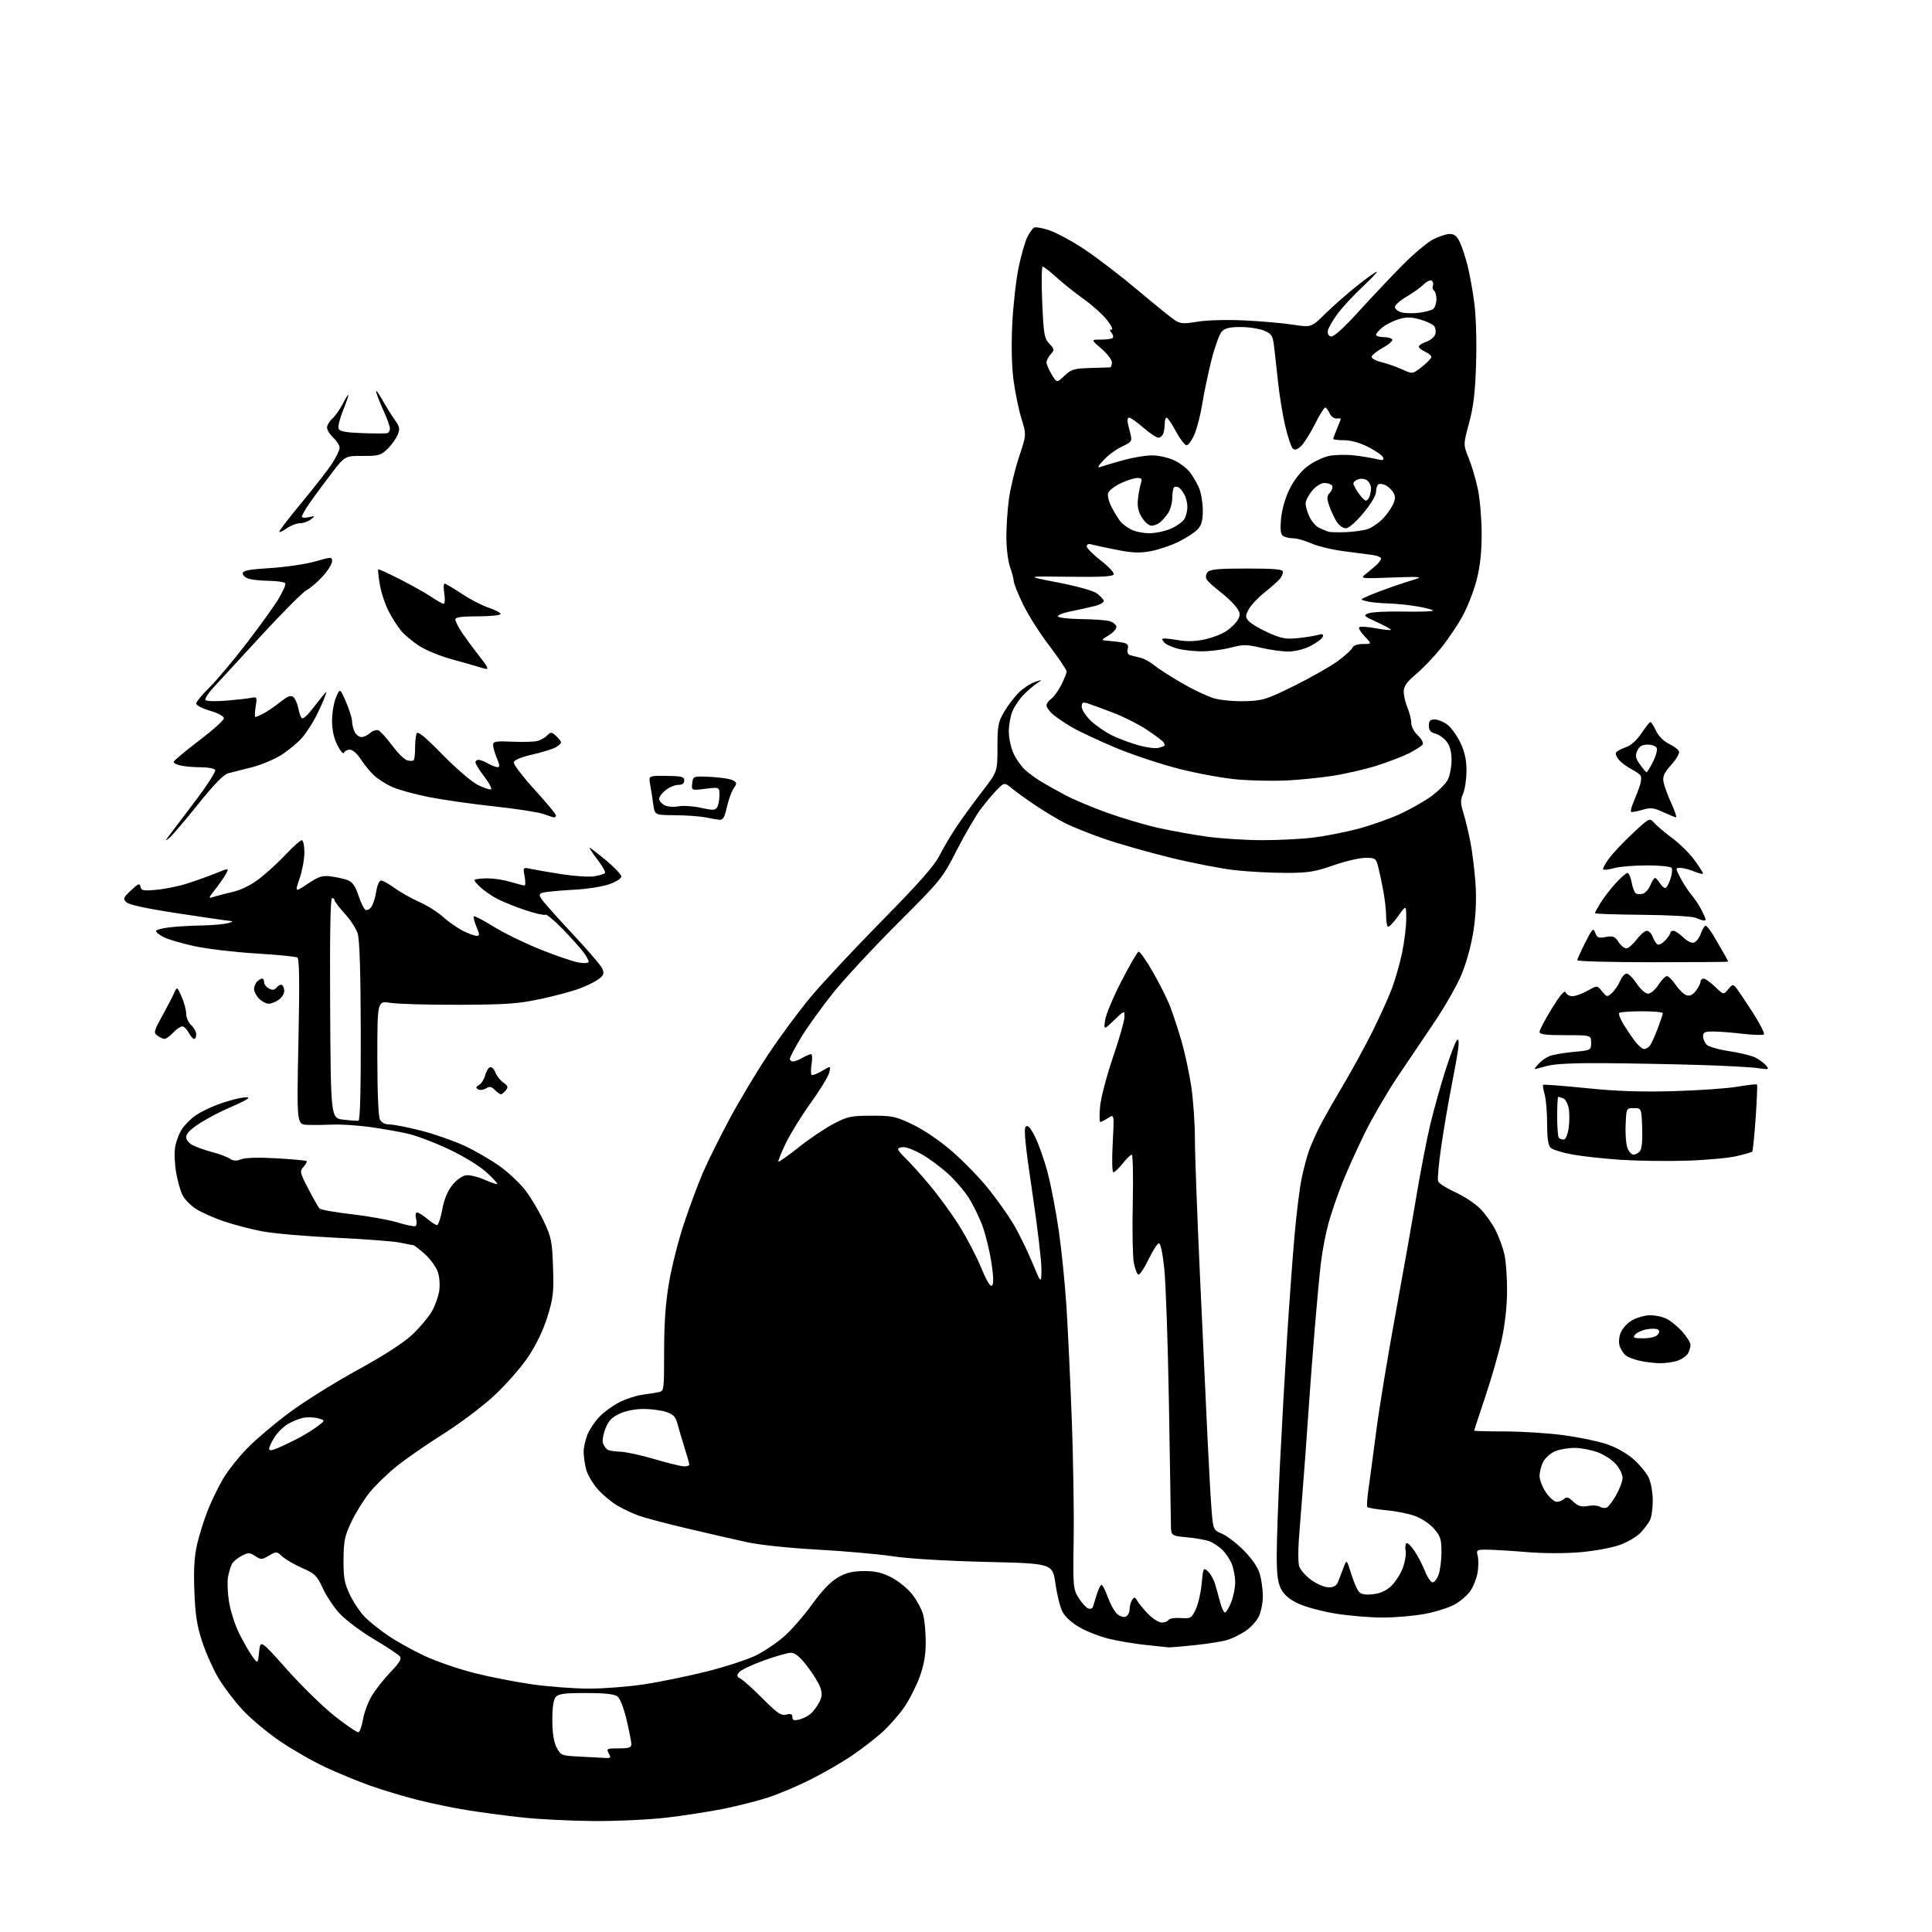 <?xml version="1.0" encoding="UTF-8" standalone="no"?>
<svg 
  version="1.1" 
  xmlns="http://www.w3.org/2000/svg" 
  xmlns:xlink="http://www.w3.org/1999/xlink" 
  xmlns:svg="http://www.w3.org/2000/svg"
  xmlns:rdf="http://www.w3.org/1999/02/22-rdf-syntax-ns#"
  xmlns:cc="http://creativecommons.org/ns#"
  xmlns:dc="http://purl.org/dc/elements/1.1/"
  viewBox="0 0 768 768"
  width="768"
  height="768"
>
<style>svg {background-color: white; }</style>"
<path stroke="none" fill="black" fill-rule="evenodd" d="M236.01,723.89C226.93,723.83 214.10,723.19 207.50,722.46C200.90,721.74 191.02,720.42 185.54,719.54C180.07,718.65 171.23,716.83 165.90,715.47C160.57,714.12 152.23,711.61 147.36,709.90C142.49,708.18 134.37,704.84 129.31,702.48C124.26,700.12 116.03,695.39 111.03,691.97C106.03,688.54 99.36,682.93 96.22,679.49C93.07,676.06 88.80,670.38 86.72,666.87C84.65,663.37 81.77,656.90 80.33,652.50C78.30,646.27 77.62,641.85 77.26,632.50C76.93,623.65 77.23,618.70 78.41,613.65C79.30,609.88 81.21,603.82 82.66,600.20C84.11,596.57 86.80,591.04 88.63,587.92C90.46,584.79 94.78,579.32 98.23,575.77C101.68,572.22 109.31,565.75 115.19,561.40C121.06,557.06 133.21,549.47 142.19,544.55C152.66,538.81 160.41,533.80 163.85,530.57C166.79,527.80 170.25,523.72 171.54,521.51C172.84,519.31 174.20,515.63 174.56,513.35C174.94,510.97 174.73,507.70 174.06,505.67C173.41,503.72 171.11,500.53 168.94,498.57C166.77,496.60 164.66,494.98 164.25,494.96C163.84,494.93 161.47,494.49 159.00,493.96C156.53,493.44 145.05,492.56 133.50,492.02C121.95,491.47 108.87,490.34 104.43,489.51C99.99,488.68 93.02,486.87 88.95,485.48C84.88,484.10 79.86,481.85 77.80,480.49C75.74,479.12 73.40,476.75 72.61,475.21C71.81,473.67 70.66,469.66 70.05,466.30C69.45,462.94 69.24,458.32 69.61,456.04C69.97,453.76 71.23,450.46 72.41,448.72C73.59,446.97 76.04,444.54 77.87,443.31C79.69,442.08 83.54,440.19 86.43,439.11C89.31,438.04 93.43,436.84 95.58,436.46C98.08,436.01 99.14,436.10 98.50,436.71C97.95,437.23 94.68,438.85 91.24,440.31C87.80,441.76 82.51,444.53 79.49,446.46C75.86,448.79 74.00,450.65 74.00,451.96C74.00,453.13 75.13,454.51 76.75,455.32C78.26,456.07 81.75,457.28 84.50,458.01C87.25,458.74 90.34,459.90 91.37,460.59C92.74,461.52 93.94,461.58 95.87,460.83C97.51,460.18 102.83,460.04 109.97,460.45C116.28,460.81 121.64,461.31 121.88,461.55C122.12,461.79 121.57,462.82 120.65,463.83C119.08,465.57 119.19,466.08 122.57,472.59C124.54,476.39 126.55,479.91 127.04,480.41C127.52,480.91 133.35,481.94 139.99,482.70C146.63,483.46 154.83,484.94 158.21,485.99C161.59,487.04 164.72,487.67 165.18,487.39C165.64,487.11 165.73,485.78 165.40,484.44C165.04,483.03 165.22,482.00 165.81,482.00C166.38,482.00 168.18,483.12 169.82,484.50C171.45,485.87 173.21,487.00 173.72,487.00C174.23,487.00 175.16,484.22 175.80,480.82C176.56,476.72 177.92,473.43 179.82,471.07C181.53,468.96 183.77,467.37 185.31,467.19C186.75,467.01 190.04,467.81 192.62,468.95C195.20,470.09 197.47,470.86 197.67,470.66C197.88,470.46 195.97,468.38 193.43,466.04C190.79,463.61 184.47,459.72 178.66,456.95C173.07,454.29 165.57,451.45 162.00,450.63C158.43,449.81 151.57,448.62 146.76,447.97C141.96,447.32 135.43,446.91 132.26,447.05C129.09,447.19 124.58,447.24 122.23,447.15C117.95,447.00 117.95,447.00 118.63,414.16C119.12,390.49 119.00,381.12 118.20,380.63C117.59,380.25 110.17,379.52 101.70,379.01C93.24,378.50 82.22,377.19 77.22,376.10C72.22,375.01 66.75,373.40 65.06,372.53C63.38,371.66 62.00,370.57 62.00,370.11C62.00,369.65 64.36,368.99 67.25,368.65C70.14,368.30 75.88,367.96 80.00,367.89C84.12,367.82 88.85,367.42 90.50,367.00C92.57,366.47 92.88,366.19 91.50,366.08C90.40,366.00 81.01,364.64 70.63,363.06C58.15,361.16 51.23,359.66 50.21,358.64C48.83,357.26 49.02,356.79 52.09,353.91C54.99,351.20 55.55,350.99 55.85,352.50C56.15,354.04 56.99,354.20 62.35,353.69C65.73,353.37 71.20,352.25 74.50,351.19C77.80,350.13 82.88,348.31 85.78,347.14C91.07,345.00 91.07,345.00 89.89,347.25C89.24,348.49 87.34,351.24 85.67,353.38C82.68,357.19 82.67,357.24 85.07,356.48C86.40,356.05 89.85,355.16 92.73,354.49C96.02,353.72 99.92,351.75 103.23,349.19C106.13,346.94 110.84,342.61 113.71,339.55C116.57,336.50 119.38,334.00 119.96,334.00C120.54,334.00 121.00,336.15 121.00,338.84C121.00,341.51 120.14,346.18 119.10,349.22C117.19,354.76 117.19,354.76 122.35,351.31C126.72,348.39 128.12,347.95 131.57,348.39C133.81,348.68 136.80,349.35 138.22,349.89C140.10,350.61 141.25,352.23 142.48,355.92C143.40,358.70 144.64,361.28 145.23,361.64C145.82,362.01 146.89,361.50 147.61,360.52C148.33,359.53 149.21,356.77 149.57,354.36C149.94,351.92 150.77,350.00 151.46,350.00C152.14,350.00 154.58,351.36 156.87,353.02C159.17,354.68 163.57,357.16 166.66,358.53C169.74,359.89 173.99,362.56 176.09,364.46C178.19,366.36 181.71,368.83 183.92,369.96C186.12,371.08 188.59,372.00 189.41,372.00C190.72,372.00 190.72,371.58 189.39,368.39C188.56,366.41 188.11,364.56 188.38,364.28C188.66,364.01 192.17,365.83 196.19,368.34C200.21,370.84 208.61,374.94 214.86,377.45C221.12,379.96 227.98,382.29 230.11,382.63C232.44,383.01 234.00,382.86 234.00,382.26C234.00,381.72 233.03,379.97 231.84,378.38C230.65,376.80 226.97,372.71 223.67,369.30C220.36,365.89 217.27,363.33 216.80,363.62C216.34,363.91 212.93,363.15 209.23,361.93C205.53,360.72 200.47,358.71 197.99,357.47C195.51,356.23 192.20,353.93 190.62,352.36C187.75,349.50 187.75,349.50 192.43,349.19C195.00,349.02 199.51,349.59 202.45,350.44C205.40,351.30 208.13,352.00 208.52,352.00C208.90,352.00 208.92,350.36 208.54,348.36C207.86,344.72 207.86,344.72 211.18,345.43C213.01,345.82 218.55,346.77 223.50,347.54C228.45,348.31 234.20,348.67 236.27,348.34C238.35,348.01 240.25,347.40 240.51,346.99C240.76,346.58 239.38,344.16 237.44,341.62C235.50,339.08 234.13,337.00 234.40,337.00C234.67,337.00 237.62,339.27 240.95,342.04C244.28,344.81 247.00,347.69 247.00,348.44C247.00,349.20 244.86,350.56 242.25,351.48C239.64,352.40 233.68,353.37 229.00,353.63C224.32,353.88 219.03,354.32 217.24,354.59C214.40,355.03 214.11,355.34 215.00,356.99C215.56,358.04 221.01,364.21 227.11,370.70C233.21,377.19 238.71,383.57 239.32,384.87C240.26,386.88 240.09,387.51 238.17,389.06C236.93,390.07 233.47,391.80 230.49,392.92C227.50,394.04 220.43,395.94 214.78,397.14C206.08,399.00 201.13,399.35 182.50,399.42C170.40,399.46 158.14,399.12 155.25,398.66C150.00,397.81 150.00,397.81 150.00,420.47C150.00,434.18 150.41,443.90 151.04,445.07C151.69,446.28 153.13,447.00 154.91,447.00C156.47,447.00 162.02,448.08 167.24,449.41C172.46,450.73 180.21,453.42 184.46,455.39C188.71,457.35 195.07,461.02 198.60,463.54C202.13,466.06 206.79,470.46 208.95,473.32C211.12,476.19 214.37,481.67 216.18,485.51C219.17,491.87 219.50,493.52 219.84,503.78C220.18,513.78 219.92,516.01 217.60,523.46C215.93,528.81 213.15,534.60 209.96,539.37C207.20,543.50 201.16,550.39 196.54,554.69C191.93,558.99 182.83,565.85 176.33,569.94C169.82,574.04 161.46,579.83 157.73,582.82C154.01,585.81 149.11,590.56 146.85,593.38C144.58,596.19 141.35,601.41 139.67,604.96C137.03,610.54 136.61,612.58 136.56,619.96C136.51,627.19 136.90,629.35 139.12,634.00C140.57,637.02 143.26,641.02 145.12,642.88C146.97,644.74 151.14,648.06 154.38,650.26C157.61,652.45 164.07,656.04 168.73,658.22C173.38,660.40 182.29,663.47 188.53,665.05C194.76,666.62 205.18,668.66 211.68,669.57C218.18,670.49 228.22,671.24 234.00,671.25C239.78,671.27 249.68,670.50 256.00,669.55C262.32,668.60 273.57,666.29 281.00,664.42C288.43,662.56 297.20,659.69 300.50,658.06C303.80,656.42 308.85,653.02 311.72,650.49C314.59,647.97 319.60,642.21 322.86,637.70C326.83,632.19 330.22,628.68 333.14,627.02C336.43,625.15 338.97,624.54 343.50,624.53C348.04,624.51 350.72,625.15 354.50,627.12C357.25,628.55 360.94,631.60 362.71,633.89C364.48,636.18 366.39,639.73 366.95,641.78C367.52,643.82 367.99,648.74 367.99,652.70C368.00,657.84 367.30,661.83 365.58,666.58C364.24,670.25 361.48,675.70 359.43,678.67C357.37,681.65 353.40,686.15 350.60,688.68C347.79,691.20 342.34,695.40 338.48,698.01C334.63,700.61 327.31,704.83 322.23,707.38C317.16,709.93 309.57,713.14 305.38,714.51C301.19,715.88 293.20,717.91 287.63,719.03C282.06,720.15 271.88,721.73 265.01,722.53C258.13,723.34 245.08,723.95 236.01,723.89zM240.29,698.80C242.78,698.98 242.96,698.79 242.00,697.00C241.00,695.12 241.24,695.00 245.96,695.00C250.11,695.00 250.99,694.69 250.97,693.25C250.95,692.29 250.08,687.92 249.05,683.55C247.93,678.81 246.44,675.07 245.39,674.30C244.20,673.43 240.10,673.00 232.93,673.00C224.25,673.00 221.99,673.31 220.89,674.64C219.99,675.71 219.54,678.89 219.56,683.89C219.59,689.08 220.14,692.52 221.30,694.71C222.95,697.80 223.26,697.92 230.25,698.26C234.24,698.45 238.75,698.69 240.29,698.80zM142.49,688.58C143.03,688.45 143.85,686.14 144.30,683.46C144.75,680.78 146.33,676.57 147.81,674.10C149.29,671.64 152.64,667.40 155.25,664.67C158.87,660.89 159.75,659.40 158.92,658.40C158.32,657.68 153.66,654.60 148.55,651.56C143.45,648.51 137.37,643.96 135.05,641.44C132.72,638.91 129.68,634.36 128.29,631.32C126.01,626.33 125.19,625.53 120.13,623.31C117.03,621.95 113.48,619.88 112.22,618.72C110.00,616.66 109.87,616.65 106.93,618.38C104.13,620.04 103.72,620.05 101.45,618.56C99.23,617.10 98.71,617.10 96.03,618.49C94.39,619.33 92.66,620.80 92.17,621.76C91.68,622.72 90.99,625.02 90.64,626.87C90.29,628.73 90.47,633.18 91.04,636.76C91.61,640.35 93.41,645.95 95.03,649.22C96.65,652.49 98.99,656.59 100.24,658.33C102.50,661.50 102.50,661.50 103.00,656.64C103.50,651.79 103.50,651.79 114.18,663.77C120.06,670.36 128.61,678.69 133.18,682.29C137.76,685.89 141.95,688.72 142.49,688.58zM317.75,683.53C319.26,683.15 321.33,682.09 322.35,681.17C323.37,680.26 324.86,678.23 325.67,676.67C326.81,674.46 326.90,673.15 326.06,670.75C325.47,669.06 323.14,665.27 320.87,662.34C317.99,658.60 316.06,657.00 314.43,657.00C313.15,657.00 308.28,658.38 303.62,660.07C298.95,661.76 294.54,663.85 293.82,664.72C292.72,666.04 292.83,666.46 294.51,667.39C295.60,668.00 299.56,671.57 303.31,675.34C309.02,681.09 310.50,682.09 312.56,681.58C314.40,681.11 315.00,681.36 315.00,682.59C315.00,683.86 315.60,684.07 317.75,683.53zM464.50,654.85C463.95,654.79 459.90,654.36 455.50,653.90C451.10,653.45 444.54,652.35 440.92,651.47C437.31,650.59 432.03,648.55 429.20,646.93C426.12,645.17 423.37,642.67 422.37,640.74C421.44,638.96 420.17,633.90 419.55,629.50C418.40,621.50 418.40,621.50 391.95,620.88C376.12,620.50 361.28,619.61 355.00,618.66C349.23,617.78 335.73,616.59 325.00,616.00C313.73,615.38 301.91,614.14 297.00,613.06C292.32,612.04 281.75,609.61 273.50,607.67C265.25,605.73 256.49,603.42 254.03,602.54C251.58,601.66 247.71,599.85 245.45,598.52C243.19,597.20 239.71,594.32 237.73,592.13C235.75,589.93 233.66,586.42 233.07,584.32C232.49,582.22 232.01,579.02 232.01,577.22C232.00,575.41 232.70,572.26 233.55,570.22C234.40,568.17 236.54,565.00 238.30,563.16C240.06,561.32 243.60,558.75 246.17,557.44C248.73,556.12 252.78,554.79 255.17,554.46C257.55,554.14 260.51,553.67 261.75,553.42C263.97,552.97 264.00,552.75 264.00,537.08C264.00,525.88 264.58,517.82 265.96,509.76C267.03,503.47 269.70,492.96 271.88,486.41C274.06,479.86 277.43,470.79 279.38,466.25C281.33,461.71 286.12,452.04 290.04,444.75C293.95,437.46 300.90,425.88 305.47,419.00C310.05,412.12 317.54,402.00 322.11,396.50C326.68,391.00 339.50,377.27 350.60,366.00C365.43,350.93 371.50,344.04 373.52,340.00C375.04,336.98 378.10,331.80 380.32,328.50C382.54,325.20 387.09,318.96 390.43,314.63C396.50,306.77 396.50,306.77 396.50,297.13C396.50,288.48 396.77,287.04 399.19,282.93C400.66,280.42 403.31,276.95 405.08,275.23C406.84,273.51 409.68,271.64 411.39,271.09C414.50,270.07 414.50,270.07 412.00,271.77C410.62,272.71 408.24,274.79 406.69,276.40C405.15,278.01 403.24,280.89 402.44,282.79C401.65,284.69 401.01,288.33 401.02,290.87C401.03,293.42 401.87,297.30 402.89,299.50C403.91,301.70 405.93,304.60 407.38,305.93C408.83,307.27 411.70,309.39 413.76,310.63C415.82,311.88 420.20,314.34 423.50,316.10C426.80,317.85 434.38,321.03 440.35,323.17C446.32,325.30 455.32,327.96 460.35,329.08C465.38,330.20 474.00,331.76 479.50,332.54C485.00,333.32 494.91,333.97 501.53,333.98C508.14,333.99 517.37,333.53 522.03,332.96C526.69,332.39 534.68,330.82 539.78,329.48C544.89,328.13 552.46,325.46 556.61,323.55C560.75,321.63 566.38,318.42 569.10,316.42C571.83,314.42 574.72,311.51 575.53,309.94C576.34,308.38 577.00,304.89 577.00,302.18C577.00,298.80 576.38,296.49 575.02,294.75C573.92,293.36 571.90,291.94 570.52,291.59C568.67,291.13 568.00,290.30 568.00,288.48C568.00,286.54 568.51,286.00 570.37,286.00C571.67,286.00 573.97,286.98 575.49,288.17C577.01,289.37 579.31,292.63 580.62,295.42C582.30,299.03 582.97,302.23 582.95,306.50C582.93,309.80 582.32,313.85 581.60,315.50C580.52,317.99 580.53,319.26 581.69,323.00C582.45,325.48 583.70,330.65 584.47,334.50C585.23,338.35 586.15,345.77 586.52,351.00C586.96,357.41 586.70,363.59 585.73,370.00C584.88,375.57 582.92,382.74 581.01,387.33C579.21,391.64 574.34,400.19 570.19,406.33C566.03,412.47 559.34,422.41 555.31,428.41C551.29,434.41 545.54,444.31 542.53,450.41C539.52,456.51 535.50,465.43 533.59,470.24C531.68,475.04 529.20,482.24 528.10,486.24C526.99,490.23 525.63,497.32 525.08,502.00C524.52,506.68 523.41,518.60 522.60,528.50C521.78,538.40 520.62,553.92 520.00,563.00C519.39,572.08 518.43,585.12 517.87,592.00C517.32,598.88 516.61,607.96 516.30,612.18C516.00,616.41 516.04,621.03 516.40,622.44C516.75,623.86 518.90,626.36 521.17,628.01C523.47,629.68 526.57,631.00 528.17,631.00C530.22,631.00 531.30,630.35 531.93,628.75C532.42,627.51 533.38,624.99 534.07,623.16C535.32,619.81 535.32,619.81 537.06,625.43C538.02,628.52 539.39,631.77 540.11,632.63C541.07,633.79 542.58,634.08 545.79,633.72C548.74,633.39 551.09,632.33 553.06,630.44C554.66,628.91 556.70,625.73 557.61,623.36C558.51,621.00 559.03,617.92 558.76,616.51C558.49,615.10 558.64,613.72 559.10,613.44C559.55,613.16 561.04,614.63 562.40,616.71C563.76,618.80 565.62,622.41 566.54,624.75C567.46,627.09 568.80,629.00 569.51,629.00C570.22,629.00 571.30,627.58 571.90,625.85C572.51,624.12 573.00,620.08 573.00,616.89C573.00,611.84 572.60,610.61 569.97,607.62C568.22,605.62 564.95,603.48 562.22,602.53C559.62,601.63 554.45,600.63 550.72,600.30C546.99,599.97 543.74,599.39 543.51,599.01C543.27,598.63 543.49,595.44 544.00,591.91C544.50,588.39 545.88,578.08 547.06,569.00C548.23,559.92 551.64,539.23 554.62,523.00C557.60,506.77 561.39,485.40 563.04,475.50C564.69,465.60 567.17,452.77 568.55,447.00C569.93,441.23 572.68,431.43 574.66,425.23C576.64,419.03 578.72,413.68 579.27,413.34C579.92,412.93 580.02,414.42 579.55,417.61C579.16,420.30 577.95,427.00 576.86,432.50C575.77,438.00 574.03,448.25 572.98,455.28C571.94,462.31 571.35,468.74 571.67,469.57C571.99,470.41 575.04,472.36 578.45,473.90C581.86,475.45 586.30,478.37 588.32,480.39C590.35,482.41 593.12,486.27 594.48,488.96C595.84,491.65 597.44,496.02 598.04,498.67C598.63,501.33 599.10,507.84 599.09,513.15C599.07,519.01 598.25,526.51 597.00,532.27C595.87,537.48 592.93,547.74 590.47,555.08C588.01,562.41 586.00,568.55 586.00,568.71C586.00,568.87 591.51,569.01 598.25,569.02C604.99,569.03 615.41,569.69 621.41,570.49C627.41,571.29 635.14,572.88 638.58,574.03C642.36,575.28 646.61,577.67 649.30,580.03C651.74,582.18 654.48,585.49 655.37,587.37C656.28,589.29 657.00,593.31 657.00,596.47C657.00,599.58 656.50,603.11 655.88,604.32C655.26,605.52 653.60,607.74 652.19,609.25C650.78,610.76 647.16,612.92 644.13,614.05C641.05,615.20 634.13,616.51 628.40,617.01C622.21,617.55 613.69,617.54 606.83,616.97C600.60,616.45 593.54,616.03 591.14,616.02C587.00,616.00 586.81,616.12 587.41,618.48C587.75,619.85 587.74,622.80 587.38,625.04C587.02,627.28 585.76,630.55 584.57,632.30C583.39,634.06 580.56,636.53 578.29,637.78C576.01,639.04 570.70,640.73 566.49,641.53C562.27,642.34 554.70,643.00 549.66,643.00C544.62,642.99 536.23,642.30 531.00,641.45C525.77,640.61 519.17,638.85 516.32,637.54C512.78,635.93 510.57,634.12 509.34,631.84C507.95,629.26 507.53,626.21 507.52,618.50C507.51,613.00 508.08,596.80 508.78,582.50C509.49,568.20 510.75,545.70 511.58,532.50C512.41,519.30 513.74,501.02 514.53,491.88C515.32,482.74 516.63,472.17 517.43,468.38C518.23,464.60 519.54,459.67 520.34,457.43C521.13,455.19 522.99,450.98 524.46,448.07C525.94,445.16 530.10,437.81 533.70,431.73C537.31,425.65 542.65,415.90 545.56,410.06C548.47,404.23 551.96,396.50 553.32,392.89C554.67,389.29 556.51,382.84 557.39,378.56C558.28,374.28 559.00,368.28 559.00,365.22C559.00,359.65 559.00,359.65 555.67,364.33C553.84,366.90 552.04,368.71 551.67,368.34C551.30,367.97 551.00,366.02 551.00,364.02C551.00,362.01 550.52,357.70 549.94,354.43C549.35,351.17 548.43,346.81 547.90,344.75C546.96,341.16 546.74,341.00 542.71,341.01C540.40,341.02 534.67,342.36 530.00,344.00C522.72,346.55 520.03,346.98 511.21,346.99C505.55,346.99 496.55,346.53 491.21,345.95C485.87,345.38 474.23,343.13 465.35,340.96C456.47,338.78 444.57,335.39 438.91,333.42C433.24,331.45 426.33,328.69 423.55,327.29C420.77,325.89 415.57,322.79 412.00,320.41C408.43,318.03 404.10,314.93 402.40,313.53C399.30,310.97 399.30,310.97 396.51,313.74C394.98,315.26 392.03,318.75 389.95,321.50C387.88,324.25 383.55,331.65 380.34,337.95C374.62,349.16 374.13,349.77 356.93,366.95C347.27,376.60 335.71,389.05 331.25,394.61C326.78,400.18 321.07,408.11 318.56,412.24C316.05,416.37 314.00,420.26 314.00,420.88C314.00,421.49 314.56,421.98 315.25,421.96C315.94,421.95 317.62,421.29 319.00,420.50C320.38,419.71 321.90,419.05 322.38,419.04C322.86,419.02 322.98,420.73 322.64,422.85C322.30,424.96 322.28,426.95 322.60,427.26C322.91,427.58 324.77,426.89 326.74,425.73C330.31,423.62 330.31,423.62 329.61,426.42C329.22,427.97 325.94,433.34 322.32,438.37C318.69,443.39 314.22,450.62 312.38,454.43C310.54,458.25 309.21,461.55 309.43,461.77C309.65,461.98 313.30,459.40 317.54,456.03C321.79,452.66 328.01,448.46 331.38,446.71C336.93,443.82 338.34,443.52 346.50,443.51C354.80,443.50 356.08,443.78 363.00,447.11C367.45,449.26 373.80,453.61 378.62,457.81C383.09,461.70 389.43,468.23 392.72,472.32C396.01,476.40 400.44,482.61 402.56,486.11C404.69,489.60 408.12,496.52 410.18,501.48C413.94,510.50 413.94,510.50 413.99,504.50C414.01,501.20 412.36,487.36 410.32,473.74C407.60,455.56 406.91,448.69 407.73,447.87C408.55,447.05 409.54,448.12 411.45,451.91C412.89,454.74 415.16,461.21 416.49,466.28C417.83,471.35 419.82,481.80 420.92,489.50C422.02,497.20 423.38,510.70 423.94,519.50C424.50,528.30 425.44,548.22 426.03,563.76C426.62,579.30 426.97,600.90 426.80,611.76C426.51,630.81 426.58,631.63 428.77,635.15C430.02,637.16 431.72,639.06 432.56,639.38C433.39,639.70 434.25,639.41 434.46,638.73C434.67,638.05 435.37,635.81 436.00,633.75C436.64,631.69 437.48,630.00 437.88,630.00C438.28,630.00 439.40,632.21 440.37,634.90C441.34,637.60 442.99,640.58 444.03,641.53C445.07,642.47 446.62,642.98 447.46,642.65C448.31,642.33 449.01,641.04 449.02,639.78C449.02,638.53 449.48,636.83 450.03,636.00C450.90,634.71 451.20,634.78 452.19,636.50C452.83,637.60 454.80,639.96 456.57,641.75C458.35,643.54 460.72,645.00 461.84,645.00C462.96,645.00 464.18,644.52 464.54,643.94C464.89,643.36 467.06,643.02 469.34,643.19C473.25,643.48 473.61,643.28 475.28,639.87C476.25,637.87 477.33,633.25 477.67,629.59C478.27,623.26 478.38,623.03 480.11,624.60C481.11,625.50 482.37,627.65 482.91,629.37C483.45,631.09 484.38,634.41 484.98,636.75C485.58,639.09 486.46,641.00 486.93,641.00C487.40,641.00 488.51,639.19 489.39,636.98C490.28,634.77 491.00,631.15 491.00,628.95C491.00,626.74 490.37,623.44 489.61,621.61C488.85,619.78 487.16,617.28 485.86,616.05C484.56,614.81 482.38,613.34 481.00,612.77C479.62,612.20 475.57,611.45 472.00,611.12C465.50,610.50 465.50,610.50 465.46,606.00C465.44,603.52 465.08,581.92 464.67,558.00C464.26,534.08 463.42,509.87 462.81,504.22C462.10,497.67 461.30,494.05 460.60,494.24C460.00,494.42 458.15,497.35 456.50,500.76C454.85,504.18 453.06,506.83 452.51,506.66C451.97,506.48 451.16,504.35 450.70,501.92C450.25,499.49 450.06,488.84 450.29,478.25C450.52,467.66 450.34,459.00 449.89,459.00C449.45,459.00 447.83,460.57 446.29,462.50C444.76,464.42 443.09,466.00 442.60,466.00C442.08,466.00 441.96,461.10 442.32,454.41C442.94,442.81 442.94,442.81 440.50,444.41C439.17,445.28 437.76,446.00 437.39,446.00C437.02,446.00 436.98,443.19 437.31,439.75C437.64,436.31 439.95,427.51 442.45,420.20C444.95,412.88 447.00,405.71 447.00,404.25C447.00,401.59 447.00,401.59 442.87,405.55C438.74,409.50 438.74,409.50 439.31,405.50C439.62,403.30 442.53,396.35 445.77,390.06C449.01,383.76 452.07,378.48 452.58,378.31C453.09,378.14 455.67,381.79 458.31,386.41C460.96,391.03 464.05,397.22 465.17,400.16C466.30,403.10 468.31,409.21 469.64,413.75C470.96,418.29 472.71,426.39 473.52,431.75C474.33,437.11 474.99,446.45 474.99,452.50C474.99,458.55 475.89,482.85 476.98,506.50C478.07,530.15 479.43,559.40 480.00,571.50C480.57,583.60 481.32,596.81 481.66,600.86C482.29,608.11 482.35,608.25 485.78,609.68C487.70,610.48 491.59,613.47 494.42,616.32C497.67,619.60 500.01,623.01 500.78,625.62C501.45,627.88 502.00,631.86 502.00,634.46C502.00,637.07 501.29,640.69 500.43,642.51C499.56,644.34 497.20,646.94 495.18,648.31C493.15,649.67 489.93,651.28 488.00,651.88C486.07,652.48 480.23,653.42 475.00,653.97C469.77,654.52 465.05,654.91 464.50,654.85zM638.63,599.31C639.35,599.04 641.07,596.77 642.47,594.28C643.86,591.79 645.00,588.71 645.00,587.45C645.00,586.19 643.86,583.80 642.47,582.15C641.08,580.50 637.88,578.36 635.36,577.39C632.84,576.43 628.69,575.61 626.14,575.57C623.59,575.53 620.02,576.13 618.20,576.89C616.39,577.66 614.25,579.55 613.45,581.09C612.65,582.64 612.00,585.17 612.00,586.72C612.00,588.27 613.14,591.22 614.54,593.27C615.93,595.32 617.87,597.00 618.84,597.00C619.81,597.00 621.13,596.47 621.79,595.81C622.70,594.90 623.53,595.15 625.43,596.94C627.37,598.75 628.59,599.11 631.19,598.64C633.01,598.31 635.13,598.43 635.91,598.92C636.68,599.41 637.91,599.59 638.63,599.31zM271.75,582.89C272.99,582.95 274.00,582.64 274.00,582.19C274.00,581.75 273.15,578.71 272.11,575.44C271.06,572.17 269.81,567.92 269.32,566.00C268.62,563.24 267.70,562.25 264.97,561.31C263.06,560.65 259.02,560.10 256.00,560.08C252.71,560.06 248.86,560.79 246.41,561.90C243.27,563.33 241.93,564.72 240.68,567.85C239.78,570.10 239.34,572.74 239.70,573.72C240.06,574.70 240.84,575.83 241.43,576.23C242.02,576.64 244.30,577.01 246.50,577.07C248.70,577.12 254.78,578.43 260.00,579.98C265.23,581.52 270.51,582.83 271.75,582.89zM109.44,576.02C110.78,575.51 114.27,573.90 117.19,572.44C120.11,570.97 124.05,568.61 125.94,567.19C129.38,564.61 129.38,564.61 126.44,563.80C124.82,563.36 122.15,563.27 120.50,563.61C118.85,563.94 116.06,565.09 114.30,566.16C112.54,567.23 110.18,569.59 109.05,571.42C107.92,573.24 107.00,575.23 107.00,575.84C107.00,576.60 107.76,576.66 109.44,576.02zM659.60,541.90C657.35,541.84 653.74,541.39 651.58,540.88C649.42,540.37 647.01,539.42 646.22,538.77C645.44,538.12 644.41,536.57 643.93,535.33C643.42,533.98 643.50,531.86 644.13,530.06C644.70,528.41 646.65,526.14 648.46,525.02C650.27,523.91 653.49,522.93 655.62,522.84C657.76,522.76 660.90,523.41 662.60,524.29C664.31,525.18 667.12,527.51 668.85,529.48C670.58,531.46 672.00,533.76 672.00,534.60C672.00,535.44 671.56,536.95 671.02,537.96C670.48,538.97 668.62,540.29 666.87,540.89C665.13,541.50 661.86,541.95 659.60,541.90zM653.26,532.00C655.91,532.00 658.24,531.42 658.93,530.59C659.78,529.56 659.79,528.99 658.98,528.49C658.37,528.11 656.37,528.08 654.54,528.43C652.70,528.77 650.65,529.72 649.98,530.53C648.93,531.79 649.40,532.00 653.26,532.00zM394.36,511.04C395.02,510.38 394.93,507.26 394.10,501.86C393.41,497.35 391.82,490.85 390.57,487.40C389.32,483.96 386.83,478.86 385.04,476.07C383.25,473.28 379.48,468.92 376.66,466.38C373.84,463.85 369.27,460.48 366.52,458.90C363.76,457.31 360.49,456.01 359.25,456.01C358.01,456.00 357.00,456.37 357.00,456.81C357.00,457.26 358.39,458.95 360.10,460.56C361.80,462.18 366.08,466.95 369.61,471.16C373.14,475.37 378.42,482.63 381.34,487.29C384.27,491.95 388.17,499.43 390.02,503.90C392.23,509.26 393.71,511.69 394.36,511.04zM670.50,461.39C662.80,461.64 651.09,461.48 644.48,461.05C637.87,460.62 629.16,459.67 625.12,458.95C621.09,458.23 617.16,457.01 616.39,456.25C615.43,455.29 615.00,452.33 615.00,446.67C615.00,442.17 614.56,436.94 614.02,435.06C613.48,433.17 613.21,431.46 613.43,431.24C613.64,431.02 621.36,431.62 630.58,432.55C642.72,433.79 652.33,434.12 665.42,433.74C675.36,433.46 686.77,432.66 690.77,431.96C694.76,431.27 698.21,430.88 698.42,431.10C698.63,431.32 698.40,437.31 697.90,444.42C697.40,451.53 696.79,457.54 696.54,457.79C696.29,458.04 693.48,458.85 690.30,459.59C687.11,460.34 678.20,461.15 670.50,461.39zM649.35,459.00C650.12,459.00 651.28,458.37 651.92,457.59C652.65,456.71 652.98,453.27 652.79,448.34C652.50,440.50 652.50,440.50 649.50,440.50C646.50,440.50 646.50,440.50 646.21,447.08C646.05,450.69 646.37,454.85 646.93,456.33C647.49,457.80 648.58,459.00 649.35,459.00zM621.61,453.00C622.35,453.00 623.16,451.12 623.55,448.51C623.92,446.04 623.94,442.48 623.59,440.60C623.23,438.73 622.25,436.92 621.39,436.60C620.54,436.27 619.65,436.00 619.42,436.00C619.19,436.00 619.00,439.52 619.00,443.83C619.00,448.14 619.30,451.97 619.67,452.33C620.03,452.70 620.91,453.00 621.61,453.00zM142.50,445.50C143.15,445.38 143.47,432.81 143.41,409.91C143.35,386.00 142.95,373.36 142.16,371.00C141.53,369.07 139.21,365.53 137.00,363.12C134.80,360.72 133.00,358.35 133.00,357.87C133.00,357.39 132.55,357.00 131.99,357.00C131.32,357.00 131.07,371.77 131.24,400.75C131.50,444.50 131.50,444.50 136.50,445.08C139.25,445.41 141.95,445.59 142.50,445.50zM199.09,435.00C198.73,435.00 197.65,434.22 196.70,433.27C195.32,431.90 194.59,431.77 193.14,432.68C192.14,433.30 190.74,433.46 190.04,433.03C189.05,432.41 189.13,432.02 190.42,431.31C191.33,430.80 192.42,429.09 192.84,427.51C193.26,425.92 194.14,424.45 194.80,424.23C195.45,424.02 196.41,424.95 196.93,426.32C197.45,427.68 198.87,429.50 200.10,430.35C201.96,431.66 202.11,432.16 201.04,433.46C200.33,434.31 199.46,435.00 199.09,435.00zM610.10,424.99C609.87,425.00 610.55,424.05 611.60,422.89C612.64,421.72 614.62,420.33 616.00,419.79C617.38,419.25 621.65,418.51 625.50,418.15C632.47,417.50 632.50,417.49 632.50,414.50C632.50,411.50 632.50,411.50 622.25,411.50C614.37,411.50 612.00,411.19 612.00,410.17C612.00,409.43 614.20,405.26 616.88,400.90C620.19,395.53 621.96,393.45 622.35,394.48C622.67,395.32 623.90,396.00 625.08,396.00C626.26,396.00 628.96,395.03 631.07,393.84C634.92,391.68 634.92,391.68 636.86,394.08C638.75,396.41 638.87,396.43 640.81,394.67C641.92,393.67 643.36,391.54 644.03,389.93C644.70,388.32 645.86,387.00 646.61,387.00C647.36,387.00 649.16,388.80 650.62,391.00C652.13,393.28 654.06,395.00 655.12,395.00C656.15,395.00 658.00,393.43 659.24,391.51C660.48,389.59 662.00,388.02 662.62,388.01C663.24,388.01 664.81,389.58 666.12,391.50C667.43,393.43 669.36,395.28 670.41,395.62C671.71,396.04 672.89,395.49 674.13,393.87C675.14,392.57 675.97,390.94 675.98,390.25C675.99,389.56 676.54,389.00 677.20,389.00C677.86,389.00 679.92,390.46 681.78,392.25C685.15,395.50 685.15,395.50 686.97,393.27C688.63,391.24 688.91,391.18 690.14,392.67C690.89,393.56 693.84,397.94 696.69,402.40C699.55,406.85 701.57,410.80 701.19,411.17C700.81,411.55 697.12,411.45 693.00,410.97C688.88,410.48 683.59,410.07 681.25,410.04C677.70,410.01 677.00,410.32 677.00,411.93C677.00,412.99 677.65,414.51 678.44,415.30C679.23,416.09 683.31,417.25 687.49,417.87C691.68,418.49 696.35,419.65 697.88,420.44C699.40,421.22 701.29,422.64 702.07,423.58C703.39,425.18 703.16,425.25 698.84,424.60C696.28,424.22 685.93,423.65 675.84,423.35C665.75,423.04 648.95,422.71 638.50,422.63C625.83,422.52 618.00,422.88 615.00,423.72C612.52,424.41 610.32,424.98 610.10,424.99zM653.50,417.00C654.19,417.00 655.22,416.44 655.79,415.75C656.36,415.06 657.76,412.02 658.91,409.00C660.06,405.98 661.00,403.16 661.00,402.75C661.00,402.34 657.25,402.00 652.67,402.00C648.08,402.00 644.04,402.29 643.68,402.65C643.32,403.01 644.01,404.93 645.20,406.90C646.40,408.88 648.47,411.96 649.81,413.75C651.14,415.54 652.80,417.00 653.50,417.00zM65.44,412.98C64.86,412.99 63.59,412.42 62.63,411.72C60.98,410.52 61.10,410.00 64.43,403.97C66.38,400.41 68.52,396.29 69.18,394.82C70.38,392.14 70.38,392.14 72.19,396.18C73.19,398.40 74.00,401.45 74.00,402.95C74.00,404.46 74.90,406.50 76.00,407.50C77.10,408.50 78.00,410.14 78.00,411.15C78.00,412.17 77.63,413.00 77.17,413.00C76.71,413.00 75.74,411.88 75.00,410.50C74.26,409.12 73.11,408.00 72.44,408.00C71.76,408.00 70.15,409.12 68.85,410.48C67.56,411.85 66.02,412.97 65.44,412.98zM106.78,399.00C105.80,399.00 104.10,398.10 103.00,397.00C101.90,395.90 101.00,394.19 101.00,393.20C101.00,392.21 101.54,390.86 102.20,390.20C102.86,389.54 103.76,389.00 104.20,389.00C104.64,389.00 105.00,389.66 105.00,390.46C105.00,391.27 105.85,392.39 106.89,392.94C108.30,393.70 109.11,393.58 110.01,392.49C110.68,391.68 111.63,391.27 112.11,391.57C112.60,391.87 113.00,392.97 113.00,394.00C113.00,395.04 112.00,396.59 110.78,397.44C109.56,398.30 107.76,399.00 106.78,399.00zM657.00,382.50C640.50,382.50 627.00,382.15 627.00,381.72C627.00,381.29 628.41,378.15 630.14,374.73C632.99,369.07 633.35,368.72 634.12,370.80C634.85,372.77 635.45,373.01 638.32,372.47C641.17,371.93 641.91,372.22 643.36,374.42C644.29,375.84 645.69,377.00 646.47,377.00C647.26,377.00 649.10,375.43 650.57,373.50C652.04,371.57 653.87,370.00 654.64,370.00C655.42,370.00 656.46,371.08 656.96,372.40C657.47,373.72 658.33,375.08 658.88,375.43C659.43,375.77 660.81,375.05 661.94,373.83C663.07,372.62 664.00,371.26 664.00,370.81C664.00,370.37 664.54,370.00 665.20,370.00C665.85,370.00 667.63,371.18 669.14,372.63C670.83,374.25 672.50,375.02 673.49,374.64C674.37,374.30 675.57,372.67 676.15,371.01C676.72,369.36 677.56,368.00 678.00,368.00C678.44,368.00 679.81,369.69 681.04,371.75C682.27,373.81 684.11,376.98 685.14,378.78C686.16,380.58 687.00,382.16 687.00,382.28C687.00,382.40 673.50,382.50 657.00,382.50zM677.25,365.94C676.84,365.90 675.38,365.41 674.00,364.83C672.62,364.26 663.07,363.73 652.76,363.65C642.45,363.57 634.01,363.27 634.01,363.00C634.01,362.73 635.02,360.86 636.26,358.86C637.49,356.86 640.19,353.37 642.25,351.11C644.31,348.85 646.43,347.00 646.95,347.00C647.48,347.00 648.22,348.69 648.60,350.75C648.98,352.81 649.72,354.78 650.25,355.13C650.79,355.47 652.03,355.54 653.03,355.28C654.02,355.02 655.38,353.50 656.04,351.90C656.70,350.31 657.53,349.00 657.88,349.00C658.23,349.00 659.08,349.90 659.77,351.00C660.45,352.10 661.43,353.00 661.93,353.00C662.43,353.00 663.36,351.43 663.99,349.52C664.63,347.61 664.86,345.58 664.51,345.02C664.16,344.45 659.86,344.00 654.69,344.01C649.64,344.01 643.77,344.49 641.66,345.08C639.54,345.67 637.58,345.91 637.29,345.62C637.00,345.33 638.05,343.35 639.63,341.22C641.21,339.10 645.47,334.58 649.11,331.19C655.72,325.03 655.72,325.03 657.61,327.15C658.65,328.31 661.88,331.03 664.78,333.19C667.68,335.34 671.61,339.22 673.50,341.80C675.40,344.39 676.96,346.81 676.98,347.20C676.99,347.58 675.44,347.25 673.53,346.45C671.62,345.65 669.14,345.00 668.01,345.00C665.96,345.00 665.96,345.00 667.93,348.87C669.02,350.99 670.99,354.03 672.31,355.62C673.64,357.20 675.46,359.94 676.36,361.70C677.26,363.46 678.00,365.15 678.00,365.45C678.00,365.75 677.66,365.97 677.25,365.94zM67.35,333.05C65.72,334.33 65.63,334.32 66.59,333.00C67.19,332.18 71.85,326.02 76.95,319.32C82.04,312.63 85.91,306.66 85.55,306.07C85.18,305.48 82.71,305.00 80.07,305.00C77.42,305.00 73.84,304.72 72.13,304.38C70.41,304.03 69.00,303.37 69.00,302.91C69.00,302.45 73.50,298.67 79.00,294.50C84.50,290.33 89.00,286.30 89.00,285.53C89.00,284.71 86.77,283.49 83.50,282.54C80.47,281.66 78.00,280.38 78.00,279.68C78.00,278.99 80.29,276.19 83.09,273.46C85.88,270.73 92.50,262.88 97.80,256.00C103.09,249.12 108.89,241.07 110.68,238.11C112.48,235.14 113.70,232.33 113.41,231.86C113.12,231.39 110.32,230.96 107.19,230.90C104.06,230.85 100.38,230.49 99.00,230.11C97.62,229.72 96.50,228.76 96.50,227.95C96.50,226.81 98.86,226.35 107.50,225.81C113.55,225.43 121.54,224.25 125.25,223.19C131.81,221.32 132.00,221.32 132.00,223.13C132.00,224.16 130.35,226.82 128.33,229.06C126.30,231.30 123.44,233.75 121.96,234.52C120.49,235.28 112.35,243.42 103.89,252.60C95.43,261.79 86.84,271.12 84.81,273.34C82.77,275.56 81.36,277.77 81.66,278.26C81.96,278.75 85.65,278.87 89.86,278.53C94.06,278.18 98.57,277.67 99.89,277.40C102.17,276.92 102.24,277.07 101.62,280.95C101.27,283.18 101.23,285.00 101.54,285.00C101.85,285.00 103.31,284.37 104.80,283.60C106.28,282.83 109.25,280.80 111.39,279.09C114.36,276.73 115.60,276.25 116.62,277.10C117.35,277.70 118.23,279.74 118.59,281.61C118.94,283.49 119.60,285.25 120.05,285.53C120.51,285.81 122.14,284.41 123.69,282.42C125.24,280.43 127.29,277.83 128.26,276.65C130.01,274.50 130.01,274.50 129.05,277.19C128.53,278.67 126.95,282.14 125.55,284.90C124.15,287.66 121.64,291.48 119.97,293.38C118.31,295.27 114.70,298.27 111.95,300.03C109.20,301.80 103.92,304.02 100.22,304.98C96.53,305.93 92.29,307.01 90.81,307.36C88.95,307.81 85.21,311.64 78.66,319.80C73.45,326.29 68.36,332.25 67.35,333.05zM286.17,325.89C285.25,325.82 282.70,325.40 280.50,324.94C278.30,324.49 272.85,324.09 268.38,324.06C260.26,324.00 260.26,324.00 259.69,319.75C259.38,317.41 258.83,313.89 258.46,311.92C257.79,308.34 257.79,308.34 264.89,308.42C270.96,308.49 272.00,308.76 272.00,310.25C272.00,311.42 271.22,312.00 269.63,312.00C268.33,312.00 266.08,312.93 264.63,314.07C263.19,315.21 262.00,316.77 262.00,317.54C262.00,318.30 262.95,319.44 264.11,320.06C265.30,320.70 267.70,320.90 269.67,320.53C271.57,320.18 275.61,320.44 278.65,321.12C283.30,322.16 284.30,322.13 285.07,320.93C285.56,320.14 285.98,318.01 285.98,316.18C286.00,312.86 286.00,312.86 280.42,313.55C274.84,314.25 274.84,314.25 275.17,311.38C275.50,308.50 275.50,308.50 282.46,308.83C286.29,309.01 290.26,309.61 291.28,310.15C293.00,311.07 293.02,311.32 291.56,313.54C290.70,314.86 289.51,318.21 288.91,320.97C288.12,324.66 287.39,325.97 286.17,325.89zM220.25,324.93C219.84,324.89 217.93,324.28 216.00,323.57C214.07,322.86 205.30,321.51 196.50,320.56C187.70,319.61 176.00,317.94 170.50,316.85C165.00,315.76 158.47,313.97 156.00,312.88C153.53,311.79 150.21,309.68 148.64,308.20C147.06,306.71 144.69,303.81 143.37,301.75C141.98,299.57 140.18,298.00 139.07,298.00C138.02,298.00 136.98,298.56 136.74,299.25C136.51,299.94 135.34,298.61 134.16,296.29C132.71,293.46 132.00,290.25 132.00,286.51C132.00,283.44 132.71,279.26 133.57,277.22C135.14,273.50 135.14,273.50 137.53,279.00C138.84,282.02 139.94,285.54 139.96,286.82C139.98,288.09 140.47,290.00 141.04,291.07C141.60,292.13 142.81,293.00 143.71,293.00C144.61,293.00 146.15,292.27 147.13,291.38C148.12,290.49 149.58,290.01 150.39,290.32C151.19,290.63 153.65,293.32 155.86,296.30C158.06,299.29 160.77,301.97 161.87,302.26C162.98,302.55 164.14,302.53 164.44,302.22C164.75,301.92 165.00,299.75 165.00,297.42C165.00,295.08 165.27,292.47 165.59,291.61C166.03,290.47 168.71,292.64 175.84,299.92C181.15,305.35 187.45,310.76 189.82,311.95C192.20,313.14 194.59,313.97 195.14,313.79C195.68,313.61 194.53,311.36 192.56,308.79C190.60,306.22 189.00,303.64 189.00,303.06C189.00,302.48 189.56,302.02 190.25,302.04C190.94,302.05 192.62,302.71 194.00,303.50C195.38,304.29 197.07,304.95 197.76,304.96C198.73,304.99 198.68,304.16 197.51,301.38C196.68,299.39 196.00,297.02 196.00,296.13C196.00,294.74 197.10,294.55 203.60,294.83C207.78,295.02 212.25,294.90 213.53,294.58C214.81,294.26 216.59,293.27 217.47,292.38C218.96,290.90 219.24,290.91 221.04,292.54C222.12,293.51 223.00,294.67 223.00,295.12C223.00,295.57 221.99,296.48 220.75,297.15C219.51,297.82 215.35,299.09 211.51,299.97C207.10,300.98 204.41,302.11 204.23,303.04C204.08,303.84 207.79,308.71 212.47,313.86C217.16,319.00 221.00,323.61 221.00,324.10C221.00,324.60 220.66,324.97 220.25,324.93zM666.24,324.92C665.83,324.87 663.51,323.92 661.09,322.81C657.26,321.05 656.15,320.94 652.74,321.96C650.58,322.61 648.60,322.93 648.34,322.68C648.09,322.42 648.63,320.48 649.54,318.36C650.45,316.24 651.56,313.32 651.99,311.88C652.43,310.45 652.49,308.82 652.14,308.27C651.79,307.73 650.15,306.59 648.50,305.74C646.85,304.90 644.66,303.29 643.65,302.17C642.63,301.04 642.08,299.68 642.42,299.14C642.75,298.59 644.48,297.65 646.26,297.05C648.31,296.36 650.61,294.31 652.50,291.48C654.15,289.02 655.75,287.00 656.06,287.00C656.38,287.00 657.38,288.58 658.30,290.51C659.31,292.63 661.36,294.68 663.45,295.68C665.35,296.58 667.15,297.94 667.43,298.69C667.72,299.43 666.34,301.83 664.36,304.02C661.58,307.10 660.88,308.61 661.25,310.75C661.51,312.26 662.90,316.09 664.35,319.25C665.79,322.41 666.64,324.96 666.24,324.92zM511.50,310.25C506.55,310.49 498.00,310.34 492.50,309.91C486.94,309.47 476.48,307.60 468.94,305.69C461.49,303.80 449.96,299.97 443.33,297.18C436.69,294.39 428.84,290.69 425.88,288.96C422.92,287.22 419.49,284.87 418.25,283.73C417.01,282.59 416.00,281.08 416.00,280.38C416.00,279.68 416.84,278.53 417.86,277.81C418.88,277.09 420.68,274.61 421.86,272.29C423.04,269.97 424.00,267.56 424.00,266.92C424.00,266.28 420.88,261.65 417.07,256.63C413.25,251.61 408.53,244.14 406.57,240.03C404.60,235.92 402.99,231.87 402.98,231.03C402.98,230.19 402.32,227.70 401.53,225.50C400.74,223.30 400.07,218.05 400.04,213.82C400.02,209.60 400.48,202.62 401.07,198.32C401.66,194.02 403.46,186.52 405.08,181.66C408.02,172.82 408.02,172.82 406.05,166.43C404.97,162.93 403.55,156.10 402.91,151.28C402.17,145.76 401.97,137.48 402.38,129.00C402.74,121.58 403.87,111.41 404.90,106.42C405.93,101.42 407.50,95.94 408.38,94.23C409.26,92.52 410.45,90.84 411.02,90.49C411.58,90.14 414.30,90.60 417.05,91.52C419.80,92.43 426.01,95.77 430.84,98.95C435.67,102.12 445.22,109.43 452.06,115.18C458.90,120.94 465.64,126.39 467.04,127.30C469.22,128.72 470.50,128.80 476.04,127.88C479.77,127.25 487.64,127.04 494.64,127.37C501.31,127.69 510.03,128.45 514.01,129.07C521.25,130.19 521.25,130.19 526.87,124.66C529.97,121.62 535.65,116.63 539.50,113.57C543.35,110.51 546.85,108.01 547.29,108.01C547.72,108.00 545.13,110.75 541.54,114.11C537.95,117.47 533.47,122.31 531.60,124.86C529.73,127.41 528.04,130.38 527.85,131.46C527.63,132.67 528.13,133.56 529.13,133.76C530.17,133.98 534.20,130.33 540.13,123.80C545.28,118.14 553.11,109.85 557.52,105.39C561.93,100.93 567.42,96.31 569.73,95.14C572.03,93.96 575.01,93.00 576.35,93.00C578.10,93.00 579.19,93.90 580.30,96.25C581.15,98.04 582.52,102.20 583.36,105.50C584.20,108.80 585.42,115.52 586.06,120.42C586.74,125.57 587.04,135.72 586.77,144.42C586.42,155.95 585.76,161.53 583.99,168.12C581.66,176.75 581.66,176.75 583.84,182.12C585.04,185.08 586.68,190.65 587.49,194.50C588.30,198.35 588.97,206.27 588.98,212.09C588.99,219.46 588.39,225.06 587.00,230.51C585.89,234.82 583.37,241.31 581.38,244.92C579.40,248.54 575.51,254.30 572.74,257.72C569.97,261.14 565.52,265.78 562.85,268.03C559.16,271.14 558.00,272.80 558.00,274.94C558.00,276.49 558.67,279.37 559.50,281.35C560.33,283.32 561.00,286.06 561.00,287.43C561.00,288.83 562.15,290.98 563.62,292.35C565.07,293.69 565.94,295.29 565.55,295.91C565.17,296.53 562.75,298.10 560.18,299.40C557.61,300.70 551.75,302.95 547.16,304.40C542.57,305.84 534.69,307.65 529.66,308.42C524.62,309.19 516.45,310.01 511.50,310.25zM654.55,307.00C654.77,307.00 655.90,305.16 657.05,302.90C658.20,300.65 658.90,298.17 658.60,297.40C658.30,296.62 656.71,296.00 655.01,296.00C652.75,296.00 651.67,296.63 650.85,298.42C649.94,300.43 650.13,301.37 651.94,303.92C653.15,305.61 654.32,307.00 654.55,307.00zM460.50,297.30C461.60,297.00 462.66,296.61 462.85,296.44C463.04,296.27 462.92,295.69 462.59,295.14C462.25,294.59 459.30,292.36 456.03,290.18C452.76,287.99 446.57,284.87 442.29,283.24C438.01,281.61 433.49,279.96 432.25,279.57C430.40,278.99 430.00,279.24 430.00,280.98C430.00,282.15 431.69,284.70 433.75,286.65C435.81,288.60 439.75,291.26 442.50,292.55C445.25,293.85 449.98,295.58 453.00,296.38C456.02,297.19 459.40,297.60 460.50,297.30zM495.03,278.73C501.99,278.52 503.48,278.05 514.53,272.59C521.11,269.34 528.89,264.92 531.81,262.77C534.73,260.61 537.37,258.21 537.67,257.42C538.00,256.56 539.62,256.00 541.79,256.00C545.37,256.00 545.37,256.00 542.51,253.01C540.93,251.37 539.95,249.72 540.32,249.34C540.70,248.97 543.59,249.14 546.75,249.72C549.91,250.30 552.68,250.61 552.90,250.40C553.12,250.20 550.68,248.83 547.47,247.36C541.99,244.85 541.78,244.63 544.06,243.78C545.40,243.29 551.56,242.98 557.75,243.11C563.94,243.23 569.25,243.08 569.56,242.78C569.86,242.47 567.24,241.72 563.72,241.11C560.21,240.50 554.90,239.95 551.92,239.88C548.94,239.82 545.15,239.45 543.50,239.06C540.50,238.37 540.50,238.37 544.20,236.76C546.23,235.87 550.51,234.25 553.70,233.16C556.89,232.07 561.08,230.70 563.00,230.12C565.71,229.30 563.56,229.18 553.50,229.57C541.53,230.04 540.66,229.95 542.50,228.50C543.60,227.63 545.51,226.04 546.75,224.97C547.99,223.89 549.00,222.58 549.00,222.05C549.00,221.52 547.54,220.89 545.75,220.63C543.96,220.38 538.77,219.70 534.22,219.12C529.66,218.54 523.87,217.15 521.34,216.03C518.81,214.91 515.57,213.99 514.12,213.98C512.68,213.98 510.87,213.57 510.10,213.08C509.05,212.42 508.84,210.71 509.25,206.16C509.59,202.46 510.90,197.90 512.65,194.36C514.44,190.76 517.08,187.39 519.71,185.39C522.03,183.62 525.88,181.76 528.27,181.25C530.67,180.74 535.30,180.65 538.56,181.05C541.83,181.45 545.80,182.12 547.38,182.53C549.61,183.11 550.16,182.97 549.84,181.89C549.60,181.13 546.99,179.26 544.03,177.75C540.61,176.01 537.06,175.00 534.32,175.00C531.94,175.00 530.00,174.76 530.00,174.47C530.00,174.18 530.67,172.32 531.50,170.35C532.33,168.37 533.00,166.64 533.00,166.49C533.00,166.34 532.22,166.28 531.26,166.36C530.30,166.44 529.07,165.49 528.52,164.25C527.97,163.01 527.19,162.00 526.78,162.00C526.36,162.00 524.49,165.04 522.62,168.75C520.75,172.46 518.26,176.37 517.09,177.43C515.54,178.82 514.65,179.05 513.86,178.26C513.26,177.66 511.93,173.68 510.92,169.43C509.91,165.18 508.60,157.15 508.01,151.60C507.42,146.04 506.70,139.55 506.40,137.17C505.92,133.40 505.41,132.65 502.46,131.42C500.59,130.64 496.42,130.00 493.19,130.00C488.74,130.00 486.90,130.45 485.64,131.85C484.71,132.87 482.89,137.93 481.58,143.10C480.28,148.27 478.63,156.10 477.93,160.50C477.23,164.90 475.81,170.41 474.78,172.75C473.75,175.09 472.35,177.00 471.67,177.00C470.99,177.00 469.10,174.53 467.46,171.50C465.83,168.48 464.16,166.01 463.75,166.00C463.34,166.00 463.00,167.09 463.00,168.42C463.00,169.75 462.73,171.55 462.39,172.42C462.06,173.29 461.19,174.00 460.45,174.00C459.72,174.00 457.04,172.20 454.50,170.00C451.96,167.80 449.41,166.00 448.83,166.00C448.25,166.00 448.03,167.00 448.33,168.25C448.63,169.49 449.16,171.66 449.50,173.07C450.05,175.33 449.65,175.85 446.15,177.43C443.96,178.42 440.67,180.82 438.84,182.76C436.36,185.39 436.02,186.12 437.50,185.59C438.60,185.19 442.64,184.00 446.48,182.93C450.32,181.87 455.49,181.01 457.98,181.02C460.47,181.03 464.34,181.88 466.58,182.90C468.82,183.92 471.68,186.04 472.92,187.62C474.16,189.21 475.84,192.07 476.65,194.00C477.46,195.93 478.13,199.91 478.13,202.86C478.14,206.95 477.64,208.75 476.03,210.47C474.87,211.70 471.46,213.92 468.45,215.39C465.44,216.87 460.46,218.54 457.39,219.11C452.99,219.92 450.06,219.79 443.65,218.52C439.17,217.63 434.71,216.67 433.75,216.39C432.71,216.07 432.00,216.40 432.00,217.18C432.01,217.91 434.51,220.43 437.57,222.80C440.63,225.16 442.95,227.64 442.72,228.30C442.42,229.18 437.75,229.44 424.91,229.27C407.50,229.03 407.50,229.03 420.50,231.54C427.85,232.96 434.56,234.82 435.94,235.83C437.28,236.82 438.54,238.13 438.75,238.75C438.96,239.38 437.41,240.33 435.31,240.87C433.22,241.41 428.91,242.36 425.74,243.00C422.57,243.63 420.23,244.56 420.55,245.07C420.86,245.58 425.03,246.04 429.81,246.10C434.59,246.15 439.62,246.51 440.99,246.89C442.37,247.28 443.62,248.25 443.77,249.06C443.93,249.87 442.58,251.43 440.78,252.52C437.50,254.50 437.50,254.50 441.00,254.77C442.93,254.92 445.47,255.25 446.66,255.52C448.24,255.86 448.68,256.53 448.29,257.98C447.98,259.17 448.33,260.15 449.14,260.40C449.89,260.64 451.70,261.10 453.17,261.42C454.64,261.74 457.12,263.06 458.67,264.36C460.23,265.65 465.24,268.88 469.81,271.53C474.38,274.17 480.23,276.93 482.81,277.65C485.39,278.37 490.89,278.86 495.03,278.73zM193.31,265.91C192.86,265.87 191.38,265.47 190.00,265.03C188.62,264.59 183.90,263.25 179.50,262.05C175.10,260.85 169.36,258.50 166.75,256.83C164.14,255.16 160.85,252.43 159.45,250.75C158.04,249.08 155.76,245.48 154.38,242.75C152.99,240.03 151.45,235.28 150.95,232.21C150.45,229.14 150.18,226.49 150.35,226.32C150.52,226.15 154.47,227.96 159.14,230.34C163.81,232.73 169.39,235.87 171.55,237.34C173.70,238.80 175.87,240.00 176.36,240.00C176.85,240.00 176.97,238.20 176.62,236.00C176.26,233.80 176.32,232.00 176.74,232.00C177.16,232.00 180.20,233.80 183.50,236.00C186.80,238.20 191.64,240.71 194.25,241.58C196.86,242.45 199.00,243.57 199.00,244.08C199.00,244.59 194.95,245.00 190.00,245.00C183.40,245.00 181.00,245.34 181.00,246.27C181.00,246.97 182.20,249.33 183.67,251.52C185.15,253.71 187.78,257.30 189.52,259.50C191.26,261.70 193.01,264.06 193.40,264.75C193.80,265.44 193.75,265.96 193.31,265.91zM477.36,258.91C474.14,258.86 469.93,258.37 468.00,257.82C466.07,257.27 463.94,256.36 463.25,255.79C462.56,255.22 462.00,254.44 462.00,254.05C462.00,253.66 464.52,253.80 467.60,254.36C471.60,255.08 474.79,255.04 478.76,254.20C481.82,253.56 485.81,252.02 487.62,250.78C489.44,249.53 491.47,247.49 492.14,246.24C493.17,244.31 493.05,243.54 491.34,241.23C490.22,239.73 487.33,236.99 484.91,235.14C482.48,233.28 480.13,231.12 479.67,230.33C479.18,229.48 479.33,228.30 480.04,227.45C480.99,226.31 484.29,226.00 495.62,226.00C506.80,226.00 510.00,226.29 510.00,227.31C510.00,228.03 509.44,229.30 508.75,230.14C508.06,230.98 505.33,233.40 502.69,235.51C500.04,237.62 497.19,240.66 496.36,242.26C495.00,244.89 495.02,245.36 496.48,246.98C497.37,247.97 500.85,250.01 504.21,251.51C509.35,253.82 511.18,254.16 515.90,253.67C518.98,253.35 522.57,252.78 523.88,252.40C525.67,251.87 526.16,252.05 525.83,253.10C525.60,253.87 523.41,255.51 520.99,256.75C518.31,258.12 514.80,258.99 512.04,258.99C509.54,258.98 504.65,258.30 501.17,257.48C495.55,256.15 494.19,256.15 489.03,257.49C485.83,258.32 480.58,258.96 477.36,258.91zM113.90,210.07C112.31,211.21 111.01,211.77 111.01,211.32C111.02,210.87 115.14,205.55 120.16,199.50C125.18,193.45 130.57,186.50 132.14,184.05C133.71,181.61 135.00,178.87 135.00,177.98C135.00,177.08 133.88,175.29 132.50,174.00C131.12,172.71 130.00,170.90 130.00,169.98C130.00,169.06 130.95,167.45 132.11,166.40C133.26,165.36 135.07,162.81 136.13,160.75C137.18,158.69 138.22,157.00 138.45,157.00C138.68,157.00 137.77,159.68 136.44,162.95C135.11,166.22 134.28,169.57 134.59,170.38C135.02,171.50 137.34,171.94 144.10,172.18C149.02,172.36 153.49,172.35 154.02,172.17C154.56,171.98 155.00,171.17 155.00,170.35C155.00,169.54 153.94,166.54 152.64,163.69C151.34,160.83 149.96,157.38 149.58,156.00C149.19,154.62 150.19,155.81 151.79,158.63C153.39,161.46 155.71,165.19 156.95,166.93C158.90,169.67 159.05,170.47 158.03,172.93C157.38,174.49 155.56,177.01 153.98,178.52C151.38,181.01 150.41,181.28 144.10,181.24C137.10,181.19 137.10,181.19 131.30,188.81C128.11,193.00 124.26,198.24 122.75,200.46C121.24,202.68 120.01,204.89 120.00,205.36C120.00,205.83 121.24,205.94 122.75,205.59C125.36,205.00 125.40,205.05 123.56,206.48C122.49,207.32 120.54,208.00 119.21,208.00C117.89,208.00 115.50,208.93 113.90,210.07zM457.00,211.97C459.48,211.96 463.38,211.10 465.67,210.06C467.96,209.02 470.32,207.26 470.92,206.15C471.51,205.04 472.00,202.95 472.00,201.50C472.00,200.05 471.48,197.89 470.85,196.68C470.22,195.48 469.23,194.19 468.65,193.82C468.07,193.44 467.24,193.35 466.80,193.62C466.36,193.90 466.00,195.79 466.00,197.84C466.00,199.88 465.23,202.67 464.30,204.03C463.36,205.39 461.90,207.05 461.05,207.72C460.20,208.39 458.71,208.95 457.74,208.97C456.76,208.99 455.06,207.54 453.94,205.75C452.50,203.44 452.04,201.34 452.34,198.50C452.57,196.30 453.09,193.49 453.50,192.25C454.11,190.39 453.86,190.00 452.11,190.00C450.94,190.00 447.98,190.94 445.53,192.09C443.08,193.24 440.81,195.02 440.49,196.04C440.17,197.05 440.81,199.60 441.93,201.69C443.04,203.79 444.57,206.28 445.32,207.23C446.07,208.18 448.00,209.64 449.59,210.47C451.19,211.31 454.52,211.98 457.00,211.97zM535.50,211.51C538.80,211.34 542.62,210.75 544.00,210.21C545.38,209.67 547.69,208.11 549.15,206.75C550.61,205.39 552.54,202.86 553.43,201.13C554.66,198.76 554.80,197.49 554.01,196.01C553.43,194.93 552.06,193.56 550.96,192.98C549.86,192.39 548.52,192.18 547.98,192.51C547.44,192.85 547.00,194.19 547.00,195.51C547.00,196.91 544.92,200.40 541.96,203.95C538.97,207.54 536.14,210.00 534.99,210.00C533.92,210.00 532.31,208.87 531.40,207.49C530.50,206.11 529.18,203.30 528.46,201.24C527.36,198.05 527.39,197.25 528.68,195.81C529.51,194.89 529.90,193.65 529.54,193.06C529.18,192.48 527.82,192.00 526.53,192.00C525.13,192.00 523.13,193.25 521.59,195.08C520.17,196.77 519.00,199.06 519.00,200.18C519.00,201.29 519.70,203.66 520.55,205.45C521.40,207.25 523.08,209.19 524.30,209.78C525.51,210.37 527.17,211.07 528.00,211.34C528.83,211.60 532.20,211.68 535.50,211.51zM542.96,199.00C543.41,199.00 544.06,198.29 544.39,197.42C544.73,196.55 545.00,195.03 545.00,194.04C545.00,193.05 544.35,191.70 543.55,191.04C542.75,190.38 541.17,190.13 540.05,190.48C538.92,190.84 538.00,191.60 538.00,192.16C538.00,192.73 538.93,194.50 540.07,196.10C541.21,197.69 542.51,199.00 542.96,199.00zM423.13,149.38C425.80,146.81 426.91,146.48 433.31,146.29C437.27,146.17 440.84,146.06 441.25,146.04C441.66,146.02 442.00,145.14 442.00,144.08C442.00,143.02 440.12,140.55 437.82,138.58C433.64,135.00 433.64,135.00 437.65,135.00C439.86,135.00 441.96,134.70 442.32,134.34C442.69,133.98 442.48,133.08 441.87,132.34C441.05,131.35 441.06,131.00 441.92,131.00C442.57,131.00 441.67,129.22 439.92,127.05C438.18,124.88 434.02,121.17 430.68,118.80C427.35,116.44 422.52,112.59 419.95,110.25C417.39,107.91 414.93,106.00 414.49,106.00C414.05,106.00 413.96,112.36 414.30,120.13C414.84,132.89 415.12,134.50 417.12,136.62C419.19,138.83 419.23,139.09 417.66,140.82C416.75,141.83 416.00,143.30 416.00,144.08C416.01,144.86 416.93,147.02 418.07,148.88C420.13,152.25 420.13,152.25 423.13,149.38zM565.25,145.79C567.31,144.16 569.00,142.41 569.00,141.89C569.00,141.38 567.88,140.44 566.50,139.82C565.12,139.19 564.00,138.28 564.00,137.79C564.00,137.30 565.33,136.43 566.96,135.86C568.59,135.30 570.20,133.95 570.54,132.87C570.88,131.79 570.67,130.31 570.06,129.58C569.46,128.85 566.92,127.68 564.43,126.98C560.95,126.00 559.02,125.98 556.09,126.86C553.99,127.48 551.08,128.93 549.64,130.07C548.19,131.21 547.00,132.56 547.00,133.07C547.00,133.58 548.32,134.00 549.94,134.00C551.56,134.00 553.14,134.41 553.45,134.92C553.76,135.43 552.14,136.89 549.83,138.17C547.53,139.45 545.47,141.04 545.26,141.69C545.03,142.40 546.63,143.33 549.19,143.97C551.56,144.56 555.30,145.88 557.50,146.89C561.50,148.74 561.50,148.74 565.25,145.79zM564.00,124.34C566.48,124.05 569.06,123.35 569.75,122.78C570.44,122.22 571.00,120.49 571.00,118.94C571.00,117.39 570.57,115.85 570.04,115.53C569.52,115.20 569.32,114.32 569.61,113.57C569.90,112.82 569.67,111.92 569.10,111.56C568.54,111.21 567.12,111.88 565.97,113.03C564.81,114.19 561.75,116.38 559.18,117.89C556.61,119.40 554.50,121.26 554.50,122.02C554.50,122.79 555.62,123.74 557.00,124.14C558.38,124.55 561.52,124.64 564.00,124.34z" />

</svg>